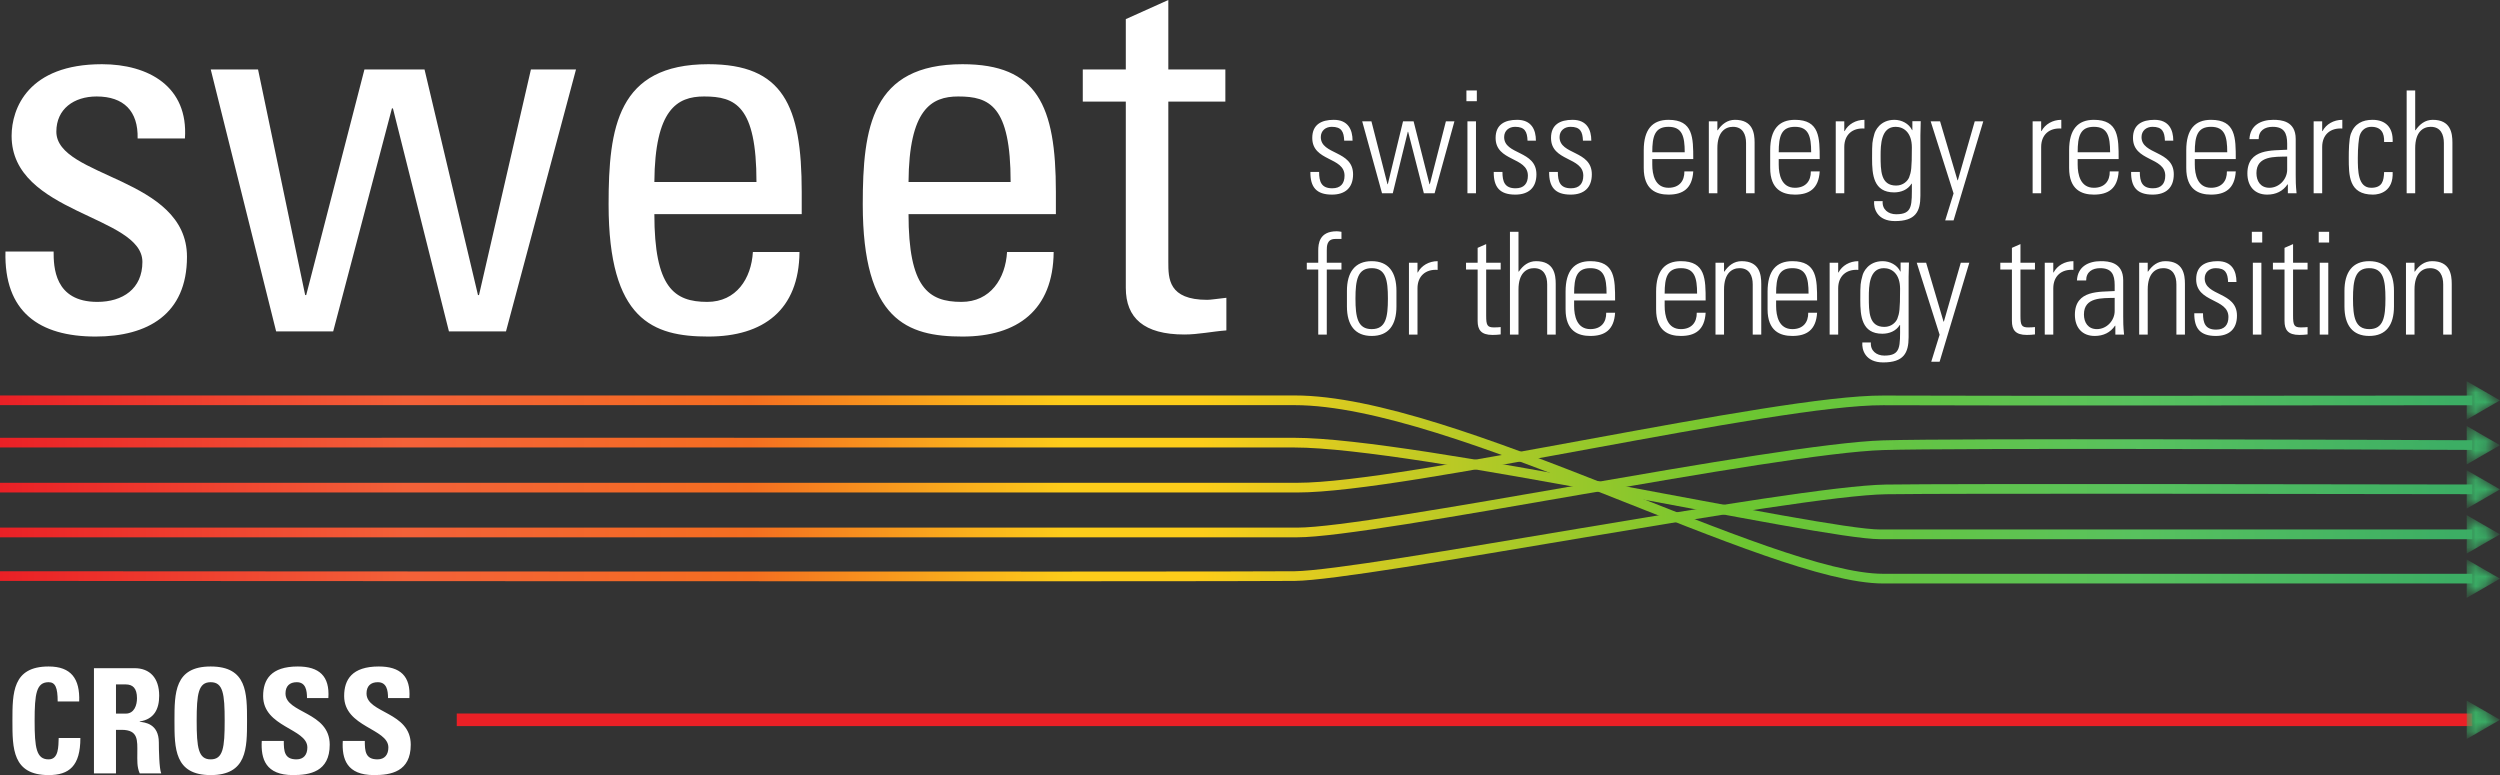 <svg width="258" height="80" viewBox="0 0 258 80" fill="none" xmlns="http://www.w3.org/2000/svg">
<rect x="0" y="0" width="258" height="80" fill="#333333" stroke="none"/>
<path d="M47.138 74.283H255.146" stroke="url(#paint0_linear_285_301)" stroke-width="1.3" stroke-miterlimit="10"/>
<mask id="mask0_285_301" style="mask-type:luminance" maskUnits="userSpaceOnUse" x="254" y="72" width="4" height="5">
<path d="M254.567 76.265L258 74.283L254.567 72.3V76.265Z" fill="white"/>
</mask>
<g mask="url(#mask0_285_301)">
<path d="M254.567 76.265L258 74.283L254.567 72.3V76.265Z" fill="url(#paint1_linear_285_301)"/>
</g>
<path d="M5.018 79.989C7.132 79.989 8.295 79.055 8.295 76.165H6.057C6.022 77.011 6.075 78.367 5.018 78.367C3.749 78.367 3.573 77.169 3.573 74.385C3.573 71.601 3.749 70.403 5.018 70.403C5.705 70.403 5.952 70.949 5.952 72.394H8.172C8.26 70.05 7.344 68.781 5.018 68.781C1.282 68.781 1.282 71.513 1.282 74.385C1.282 77.222 1.282 79.989 5.018 79.989ZM11.969 70.632H12.974C13.696 70.632 14.137 71.019 14.137 72.059C14.137 72.746 13.873 73.645 12.974 73.645H11.969V70.632ZM11.969 75.319H12.551C14.296 75.319 14.172 76.411 14.172 77.715C14.172 78.42 14.119 79.143 14.419 79.812H16.639C16.428 79.354 16.392 77.31 16.392 76.623C16.392 74.667 14.912 74.544 14.419 74.491V74.455C15.899 74.226 16.428 73.187 16.428 71.795C16.428 69.944 15.441 68.957 13.89 68.957H9.696V79.812H11.969V75.319ZM21.741 78.367C20.472 78.367 20.296 77.169 20.296 74.385C20.296 71.601 20.472 70.403 21.741 70.403C23.027 70.403 23.186 71.601 23.186 74.385C23.186 77.169 23.027 78.367 21.741 78.367ZM21.741 79.989C25.494 79.989 25.494 77.222 25.494 74.385C25.494 71.513 25.494 68.781 21.741 68.781C18.005 68.781 18.005 71.513 18.005 74.385C18.005 77.222 18.005 79.989 21.741 79.989ZM34.027 76.852C34.027 73.433 29.463 73.627 29.463 71.566C29.463 70.808 29.886 70.403 30.626 70.403C31.543 70.403 31.683 71.231 31.683 72.041H33.886C34.045 69.768 32.935 68.781 30.732 68.781C27.965 68.781 27.155 70.138 27.155 71.83C27.155 75.055 31.719 75.178 31.719 77.134C31.719 77.874 31.349 78.367 30.591 78.367C29.34 78.367 29.287 77.504 29.287 76.464H27.014C26.908 78.332 27.419 79.989 30.239 79.989C31.965 79.989 34.027 79.654 34.027 76.852ZM42.389 76.852C42.389 73.433 37.825 73.627 37.825 71.566C37.825 70.808 38.248 70.403 38.988 70.403C39.904 70.403 40.045 71.231 40.045 72.041H42.248C42.406 69.768 41.296 68.781 39.093 68.781C36.327 68.781 35.516 70.138 35.516 71.83C35.516 75.055 40.08 75.178 40.08 77.134C40.08 77.874 39.71 78.367 38.952 78.367C37.701 78.367 37.648 77.504 37.648 76.464H35.375C35.27 78.332 35.781 79.989 38.6 79.989C40.327 79.989 42.389 79.654 42.389 76.852Z" fill="#ffffff"/>
<path d="M0 41.311C0 41.311 121.548 41.311 133.606 41.311C149.992 41.311 182.63 59.716 194.36 59.716C202.319 59.716 243.837 59.716 255.147 59.716" stroke="url(#paint2_linear_285_301)" stroke-miterlimit="10"/>
<mask id="mask1_285_301" style="mask-type:luminance" maskUnits="userSpaceOnUse" x="254" y="57" width="4" height="5">
<path d="M254.564 61.699L257.997 59.716L254.564 57.735V61.699Z" fill="white"/>
</mask>
<g mask="url(#mask1_285_301)">
<path d="M254.564 61.699L257.997 59.716L254.564 57.735V61.699Z" fill="url(#paint3_linear_285_301)"/>
</g>
<path d="M0 45.681C0 45.681 99.8 45.669 133.574 45.681C146.039 45.684 187.902 55.144 194.028 55.144C195.724 55.144 242.96 55.144 255.149 55.144" stroke="url(#paint4_linear_285_301)" stroke-miterlimit="10"/>
<mask id="mask2_285_301" style="mask-type:luminance" maskUnits="userSpaceOnUse" x="254" y="53" width="4" height="5">
<path d="M254.566 57.127L257.997 55.144L254.566 53.162V57.127Z" fill="white"/>
</mask>
<g mask="url(#mask2_285_301)">
<path d="M254.566 57.127L257.997 55.144L254.566 53.162V57.127Z" fill="url(#paint5_linear_285_301)"/>
</g>
<path d="M0 50.324C0 50.324 100.419 50.324 133.891 50.324C145.172 50.324 183.129 41.26 194.36 41.32C204.012 41.371 244.076 41.334 255.149 41.322" stroke="url(#paint6_linear_285_301)" stroke-miterlimit="10"/>
<mask id="mask3_285_301" style="mask-type:luminance" maskUnits="userSpaceOnUse" x="254" y="39" width="4" height="5">
<path d="M254.564 43.302L257.997 41.32L254.564 39.337V43.302Z" fill="white"/>
</mask>
<g mask="url(#mask3_285_301)">
<path d="M254.564 43.302L257.997 41.32L254.564 39.337V43.302Z" fill="url(#paint7_linear_285_301)"/>
</g>
<path d="M0 54.95C0 54.95 128.84 54.947 133.891 54.95C141.721 54.956 183.311 46.271 194.36 45.945C201.942 45.72 243.785 45.883 255.147 45.933" stroke="url(#paint8_linear_285_301)" stroke-miterlimit="10"/>
<mask id="mask4_285_301" style="mask-type:luminance" maskUnits="userSpaceOnUse" x="254" y="43" width="4" height="5">
<path d="M254.564 47.928L257.997 45.945L254.564 43.963V47.928Z" fill="white"/>
</mask>
<g mask="url(#mask4_285_301)">
<path d="M254.564 47.928L257.997 45.945L254.564 43.963V47.928Z" fill="url(#paint9_linear_285_301)"/>
</g>
<path d="M0 59.452C0 59.452 127.351 59.534 133.606 59.452C140.981 59.355 185.024 50.65 194.647 50.506C201.623 50.402 243.739 50.478 255.147 50.5" stroke="url(#paint10_linear_285_301)" stroke-miterlimit="10"/>
<mask id="mask5_285_301" style="mask-type:luminance" maskUnits="userSpaceOnUse" x="254" y="48" width="4" height="5">
<path d="M254.564 52.489L257.997 50.506L254.564 48.524V52.489Z" fill="white"/>
</mask>
<g mask="url(#mask5_285_301)">
<path d="M254.564 52.489L257.997 50.506L254.564 48.524V52.489Z" fill="url(#paint11_linear_285_301)"/>
</g>
<path d="M19.296 26.503C19.296 18.256 5.815 18.362 5.815 13.586C5.815 11.242 7.63 9.956 9.974 9.956C12.758 9.956 14.273 11.454 14.203 14.291H19.084C19.454 8.934 15.331 6.626 10.52 6.626C2.908 6.626 1.198 11.19 1.198 14.027C1.198 22.097 14.696 22.203 14.696 27.031C14.696 29.816 12.652 31.155 10.044 31.155C5.586 31.155 5.533 27.507 5.533 25.956H0.564C0.405 32.177 4.035 34.732 9.868 34.732C15.225 34.732 19.296 32.441 19.296 26.503ZM28.498 34.203H34.384L40.446 11.19H40.551L46.331 34.203H52.217L59.442 7.172H54.79L49.433 30.45H49.327L43.812 7.172H37.609L31.6 30.45H31.494L26.631 7.172H21.749L28.498 34.203ZM67.53 18.785C67.583 11.295 69.874 9.956 72.658 9.956C75.883 9.956 78.068 10.908 78.068 18.785H67.53ZM82.737 22.097V19.807C82.737 10.855 80.799 6.626 73.099 6.626C63.724 6.626 62.807 13.163 62.807 21.093C62.807 33.023 67.371 34.732 73.099 34.732C78.773 34.732 82.456 32.001 82.508 26.009H77.698C77.539 28.741 75.988 31.155 72.993 31.155C69.557 31.155 67.53 29.657 67.53 22.097H82.737ZM93.76 18.785C93.813 11.295 96.103 9.956 98.888 9.956C102.112 9.956 104.297 10.908 104.297 18.785H93.76ZM108.967 22.097V19.807C108.967 10.855 107.029 6.626 99.328 6.626C89.954 6.626 89.037 13.163 89.037 21.093C89.037 33.023 93.601 34.732 99.328 34.732C105.002 34.732 108.685 32.001 108.738 26.009H103.927C103.769 28.741 102.218 31.155 99.222 31.155C95.786 31.155 93.76 29.657 93.76 22.097H108.967ZM111.743 7.172V10.485H116.183V29.71C116.183 32.811 118.051 34.521 122.227 34.521C123.672 34.521 125.117 34.203 126.562 34.098V30.732C125.611 30.838 124.906 30.943 124.589 30.943C120.571 30.943 120.571 28.741 120.571 27.031V10.485H126.457V7.172H120.571V0L116.183 1.974V7.172H111.743Z" fill="#ffffff"/>
<path d="M139.637 17.987C139.637 15.503 136.307 15.996 136.307 14.146C136.307 13.494 136.8 13.088 137.435 13.088C138.439 13.088 138.686 13.582 138.721 14.516H139.585C139.585 13.388 139.126 12.366 137.646 12.366C136.36 12.366 135.426 12.859 135.426 14.234C135.426 16.683 138.756 16.172 138.756 18.128C138.756 18.939 138.351 19.432 137.488 19.432C136.36 19.432 136.131 18.745 136.131 17.741H135.232C135.214 19.309 135.849 20.084 137.452 20.084C138.827 20.084 139.637 19.379 139.637 17.987ZM142.624 19.943H143.735L145.285 13.599H145.32L146.942 19.943H148.052L150.096 12.524H149.215L147.558 19.009H147.523L145.884 12.524H144.792L143.223 19.009H143.188L141.532 12.524H140.58L142.624 19.943ZM152.321 19.943V12.524H151.44V19.943H152.321ZM152.409 10.445V9.335H151.334V10.445H152.409ZM158.559 17.987C158.559 15.503 155.228 15.996 155.228 14.146C155.228 13.494 155.722 13.088 156.356 13.088C157.36 13.088 157.607 13.582 157.642 14.516H158.506C158.506 13.388 158.048 12.366 156.567 12.366C155.281 12.366 154.347 12.859 154.347 14.234C154.347 16.683 157.678 16.172 157.678 18.128C157.678 18.939 157.272 19.432 156.409 19.432C155.281 19.432 155.052 18.745 155.052 17.741H154.153C154.136 19.309 154.77 20.084 156.374 20.084C157.748 20.084 158.559 19.379 158.559 17.987ZM164.277 17.987C164.277 15.503 160.946 15.996 160.946 14.146C160.946 13.494 161.44 13.088 162.074 13.088C163.079 13.088 163.325 13.582 163.361 14.516H164.224C164.224 13.388 163.766 12.366 162.286 12.366C160.999 12.366 160.065 12.859 160.065 14.234C160.065 16.683 163.396 16.172 163.396 18.128C163.396 18.939 162.99 19.432 162.127 19.432C160.999 19.432 160.77 18.745 160.77 17.741H159.871C159.854 19.309 160.488 20.084 162.092 20.084C163.466 20.084 164.277 19.379 164.277 17.987ZM174.744 16.419C174.744 14.216 174.744 12.366 172.189 12.366C170.532 12.366 169.634 13.353 169.634 15.503V17.335C169.634 19.573 170.92 20.084 172.189 20.084C173.669 20.084 174.638 19.467 174.744 17.688H173.828C173.845 18.674 173.299 19.379 172.189 19.379C170.797 19.379 170.515 18.022 170.515 16.983V16.419H174.744ZM170.515 15.714C170.515 14.058 170.779 13.088 172.189 13.088C173.599 13.088 173.863 14.058 173.863 15.714H170.515ZM177.233 15.291C177.233 13.617 178.044 13.088 178.837 13.088C179.859 13.088 180.193 13.881 180.193 14.762V19.943H181.075V14.71C181.075 13.74 180.898 12.366 179.048 12.366C178.255 12.366 177.691 12.824 177.268 13.441H177.233V12.524H176.352V19.943H177.233L177.233 15.291ZM187.793 16.419C187.793 14.216 187.793 12.366 185.238 12.366C183.581 12.366 182.683 13.353 182.683 15.503V17.335C182.683 19.573 183.969 20.084 185.238 20.084C186.718 20.084 187.687 19.467 187.793 17.688H186.876C186.894 18.674 186.348 19.379 185.238 19.379C183.846 19.379 183.564 18.022 183.564 16.983V16.419H187.793ZM183.564 15.714C183.564 14.058 183.828 13.088 185.238 13.088C186.647 13.088 186.912 14.058 186.912 15.714H183.564ZM190.33 12.524H189.449V19.943H190.33V15.168C190.33 13.917 191.158 13.177 192.41 13.265V12.366C191.511 12.366 190.736 12.824 190.366 13.529H190.33L190.33 12.524ZM195.63 13.088C196.458 13.088 197.304 13.67 197.304 15.221C197.304 17.406 197.233 17.741 197.022 18.304C196.881 18.657 196.423 19.15 195.683 19.15C194.079 19.15 194.079 17.599 194.079 16.067C194.079 14.956 194.114 13.088 195.63 13.088ZM197.357 13.441L197.322 13.423C197.005 12.754 196.247 12.366 195.507 12.366C194.009 12.366 193.498 13.529 193.427 13.846C193.216 14.639 193.198 14.657 193.198 16.366C193.198 18.022 193.339 19.855 195.471 19.855C196.176 19.855 196.881 19.591 197.269 18.956H197.304C197.304 21.177 197.41 22.111 195.683 22.111C194.855 22.111 194.22 21.6 194.291 20.754H193.41C193.339 21.494 193.709 22.816 195.559 22.816C197.674 22.816 198.185 21.846 198.185 20.207V13.97C198.185 13.582 198.203 13.212 198.22 12.507H197.357L197.357 13.441ZM200.745 22.745H201.608L204.674 12.524H203.793L202.049 18.604H202.013L200.216 12.524H199.247L201.608 19.961L200.745 22.745ZM210.648 12.524H209.767V19.943H210.648V15.168C210.648 13.917 211.476 13.177 212.727 13.265V12.366C211.829 12.366 211.053 12.824 210.683 13.529H210.648L210.648 12.524ZM218.644 16.419C218.644 14.216 218.644 12.366 216.089 12.366C214.432 12.366 213.533 13.353 213.533 15.503V17.335C213.533 19.573 214.82 20.084 216.089 20.084C217.569 20.084 218.538 19.467 218.644 17.688H217.727C217.745 18.674 217.199 19.379 216.089 19.379C214.696 19.379 214.415 18.022 214.415 16.983V16.419H218.644ZM214.415 15.714C214.415 14.058 214.679 13.088 216.089 13.088C217.498 13.088 217.763 14.058 217.763 15.714H214.415ZM224.335 17.987C224.335 15.503 221.005 15.996 221.005 14.146C221.005 13.494 221.498 13.088 222.133 13.088C223.137 13.088 223.384 13.582 223.419 14.516H224.283C224.283 13.388 223.824 12.366 222.344 12.366C221.058 12.366 220.124 12.859 220.124 14.234C220.124 16.683 223.454 16.172 223.454 18.128C223.454 18.939 223.049 19.432 222.186 19.432C221.058 19.432 220.829 18.745 220.829 17.741H219.93C219.912 19.309 220.547 20.084 222.15 20.084C223.525 20.084 224.335 19.379 224.335 17.987ZM230.732 16.419C230.732 14.216 230.732 12.366 228.177 12.366C226.521 12.366 225.622 13.353 225.622 15.503V17.335C225.622 19.573 226.908 20.084 228.177 20.084C229.657 20.084 230.626 19.467 230.732 17.688H229.816C229.833 18.674 229.287 19.379 228.177 19.379C226.785 19.379 226.503 18.022 226.503 16.983V16.419H230.732ZM226.503 15.714C226.503 14.058 226.767 13.088 228.177 13.088C229.587 13.088 229.851 14.058 229.851 15.714H226.503ZM236.036 17.511C236.036 18.481 235.226 19.379 234.204 19.379C233.287 19.379 232.864 18.692 232.864 17.864C232.864 16.049 234.767 16.19 236.036 16.155V17.511ZM236.107 19.943H237.005C236.917 19.08 236.917 18.604 236.917 18.075V14.339C236.917 12.454 235.367 12.366 234.609 12.366C233.322 12.366 232.212 12.93 232.142 14.357H233.093C233.093 13.476 233.728 13.088 234.538 13.088C235.719 13.088 236.036 13.74 236.036 14.833V15.45C234.538 15.555 231.93 15.291 231.93 17.899C231.93 19.186 232.653 20.084 233.974 20.084C234.873 20.084 235.596 19.732 236.071 19.027H236.107L236.107 19.943ZM239.649 12.524H238.768V19.943H239.649V15.168C239.649 13.917 240.477 13.177 241.728 13.265V12.366C240.829 12.366 240.054 12.824 239.684 13.529H239.649L239.649 12.524ZM246.922 14.657C246.992 13.088 246.129 12.366 244.843 12.366C243.821 12.366 242.992 12.754 242.605 13.811C242.411 14.375 242.393 15.538 242.393 16.278C242.393 18.111 242.393 20.084 244.895 20.084C245.6 20.084 247.01 19.749 246.922 17.758H246.041C246.006 18.657 245.865 19.379 244.702 19.379C243.327 19.379 243.327 17.599 243.327 16.278C243.327 15.291 243.415 14.269 243.539 13.934C243.732 13.388 244.173 13.088 244.719 13.088C245.741 13.088 246.076 13.723 246.041 14.657H246.922ZM249.248 19.943V15.291C249.248 13.617 250.059 13.088 250.852 13.088C251.874 13.088 252.208 13.881 252.208 14.762V19.943H253.089V14.71C253.089 13.74 252.913 12.366 251.063 12.366C250.27 12.366 249.706 12.824 249.283 13.441H249.248V9.335H248.367V19.943H249.248ZM136.043 34.529H136.924V27.816H138.439V27.111H136.924V25.842C136.924 25.419 136.924 24.661 137.787 24.661H138.439V23.921C138.228 23.886 138.069 23.868 137.946 23.868C136.148 23.868 136.043 25.155 136.043 25.86V27.111H134.862V27.816H136.043V34.529ZM141.558 34.67C143.303 34.67 144.113 33.543 144.113 31.622V30.018C144.113 28.098 143.303 26.952 141.558 26.952C139.831 26.952 139.003 28.098 139.003 30.018V31.622C139.003 33.543 139.831 34.67 141.558 34.67ZM141.558 27.675C143.021 27.675 143.232 28.89 143.232 30.811C143.232 32.75 143.021 33.965 141.558 33.965C140.113 33.965 139.884 32.75 139.884 30.811C139.884 28.89 140.113 27.675 141.558 27.675ZM146.285 27.111H145.404V34.529H146.285V29.754C146.285 28.503 147.113 27.763 148.365 27.851V26.952C147.466 26.952 146.691 27.41 146.32 28.115H146.285V27.111ZM152.492 27.816V33.12C152.492 34.036 152.845 34.565 154.025 34.565C154.307 34.565 154.607 34.547 154.871 34.512V33.754C154.677 33.772 154.466 33.789 154.184 33.789C153.479 33.789 153.373 33.56 153.373 32.573V27.816H154.871V27.111H153.373V25.19L152.492 25.578V27.111H151.294V27.816H152.492ZM156.708 34.529V29.877C156.708 28.203 157.519 27.675 158.312 27.675C159.334 27.675 159.669 28.468 159.669 29.349V34.529H160.55V29.296C160.55 28.327 160.374 26.952 158.523 26.952C157.73 26.952 157.167 27.41 156.744 28.027H156.708V23.921H155.827V34.529H156.708ZM166.678 31.005C166.678 28.802 166.678 26.952 164.123 26.952C162.466 26.952 161.568 27.939 161.568 30.089V31.921C161.568 34.159 162.854 34.67 164.123 34.67C165.603 34.67 166.572 34.054 166.678 32.274H165.761C165.779 33.261 165.233 33.965 164.123 33.965C162.731 33.965 162.449 32.609 162.449 31.569V31.005H166.678ZM162.449 30.3C162.449 28.644 162.713 27.675 164.123 27.675C165.532 27.675 165.797 28.644 165.797 30.3H162.449ZM176.022 31.005C176.022 28.802 176.022 26.952 173.466 26.952C171.81 26.952 170.911 27.939 170.911 30.089V31.921C170.911 34.159 172.198 34.67 173.466 34.67C174.947 34.67 175.916 34.054 176.022 32.274H175.105C175.123 33.261 174.577 33.965 173.466 33.965C172.074 33.965 171.792 32.609 171.792 31.569V31.005H176.022ZM171.792 30.3C171.792 28.644 172.057 27.675 173.466 27.675C174.876 27.675 175.14 28.644 175.14 30.3H171.792ZM177.92 29.877C177.92 28.203 178.731 27.675 179.524 27.675C180.546 27.675 180.881 28.468 180.881 29.349V34.529H181.762V29.296C181.762 28.327 181.586 26.952 179.735 26.952C178.942 26.952 178.378 27.41 177.956 28.027H177.92V27.111H177.039V34.529H177.92L177.92 29.877ZM187.524 31.005C187.524 28.802 187.524 26.952 184.969 26.952C183.312 26.952 182.414 27.939 182.414 30.089V31.921C182.414 34.159 183.7 34.67 184.969 34.67C186.449 34.67 187.418 34.054 187.524 32.274H186.608C186.625 33.261 186.079 33.965 184.969 33.965C183.577 33.965 183.295 32.609 183.295 31.569V31.005H187.524ZM183.295 30.3C183.295 28.644 183.559 27.675 184.969 27.675C186.379 27.675 186.643 28.644 186.643 30.3H183.295ZM189.7 27.111H188.819V34.529H189.7V29.754C189.7 28.503 190.529 27.763 191.78 27.851V26.952C190.881 26.952 190.106 27.41 189.736 28.115H189.7L189.7 27.111ZM194.414 27.675C195.242 27.675 196.088 28.256 196.088 29.807C196.088 31.992 196.018 32.327 195.806 32.891C195.665 33.243 195.207 33.736 194.467 33.736C192.863 33.736 192.863 32.186 192.863 30.653C192.863 29.543 192.899 27.675 194.414 27.675ZM196.141 28.027L196.106 28.009C195.789 27.34 195.031 26.952 194.291 26.952C192.793 26.952 192.282 28.115 192.211 28.432C192 29.225 191.982 29.243 191.982 30.952C191.982 32.609 192.123 34.441 194.256 34.441C194.96 34.441 195.665 34.177 196.053 33.543H196.088C196.088 35.763 196.194 36.697 194.467 36.697C193.639 36.697 193.004 36.186 193.075 35.34H192.194C192.123 36.08 192.493 37.402 194.344 37.402C196.458 37.402 196.969 36.432 196.969 34.794V28.556C196.969 28.168 196.987 27.798 197.004 27.093H196.141L196.141 28.027ZM199.304 37.331H200.167L203.234 27.111H202.353L200.608 33.19H200.573L198.775 27.111H197.806L200.168 34.547L199.304 37.331ZM207.63 27.816V33.12C207.63 34.036 207.983 34.565 209.163 34.565C209.445 34.565 209.745 34.547 210.009 34.512V33.754C209.815 33.772 209.604 33.789 209.322 33.789C208.617 33.789 208.511 33.56 208.511 32.573V27.816H210.009V27.111H208.511V25.19L207.63 25.578V27.111H206.432V27.816H207.63ZM211.899 27.111H211.018V34.529H211.899V29.754C211.899 28.503 212.727 27.763 213.978 27.851V26.952C213.08 26.952 212.304 27.41 211.934 28.115H211.899L211.899 27.111ZM218.234 32.098C218.234 33.067 217.423 33.965 216.401 33.965C215.485 33.965 215.062 33.278 215.062 32.45C215.062 30.635 216.965 30.776 218.234 30.741V32.098ZM218.305 34.529H219.203C219.115 33.666 219.115 33.19 219.115 32.661V28.926C219.115 27.04 217.564 26.952 216.807 26.952C215.52 26.952 214.41 27.516 214.34 28.943H215.291C215.291 28.062 215.926 27.675 216.736 27.675C217.917 27.675 218.234 28.327 218.234 29.419V30.036C216.736 30.142 214.128 29.877 214.128 32.485C214.128 33.772 214.851 34.67 216.172 34.67C217.071 34.67 217.793 34.318 218.269 33.613H218.304L218.305 34.529ZM221.644 29.877C221.644 28.203 222.454 27.675 223.247 27.675C224.269 27.675 224.604 28.468 224.604 29.349V34.529H225.485V29.296C225.485 28.327 225.309 26.952 223.459 26.952C222.666 26.952 222.102 27.41 221.679 28.027H221.644V27.111H220.763V34.529H221.644L221.644 29.877ZM230.855 32.573C230.855 30.089 227.525 30.582 227.525 28.732C227.525 28.08 228.018 27.675 228.653 27.675C229.657 27.675 229.904 28.168 229.939 29.102H230.803C230.803 27.974 230.344 26.952 228.864 26.952C227.578 26.952 226.644 27.446 226.644 28.82C226.644 31.269 229.974 30.758 229.974 32.714C229.974 33.525 229.569 34.018 228.706 34.018C227.578 34.018 227.349 33.331 227.349 32.327H226.45C226.432 33.895 227.067 34.67 228.67 34.67C230.045 34.67 230.855 33.965 230.855 32.573ZM233.375 34.529V27.111H232.494V34.529H233.375ZM233.463 25.031V23.921H232.389V25.031H233.463ZM235.763 27.816V33.12C235.763 34.036 236.115 34.565 237.296 34.565C237.578 34.565 237.878 34.547 238.142 34.512V33.754C237.948 33.772 237.737 33.789 237.455 33.789C236.75 33.789 236.644 33.56 236.644 32.573V27.816H238.142V27.111H236.644V25.19L235.763 25.578V27.111H234.565V27.816H235.763ZM240.279 34.529V27.111H239.397V34.529H240.279ZM240.367 25.031V23.921H239.292V25.031H240.367ZM244.503 34.67C246.248 34.67 247.058 33.543 247.058 31.622V30.018C247.058 28.098 246.248 26.952 244.503 26.952C242.776 26.952 241.948 28.098 241.948 30.018V31.622C241.948 33.543 242.776 34.67 244.503 34.67ZM244.503 27.675C245.966 27.675 246.177 28.89 246.177 30.811C246.177 32.75 245.966 33.965 244.503 33.965C243.058 33.965 242.829 32.75 242.829 30.811C242.829 28.89 243.058 27.675 244.503 27.675ZM249.177 29.877C249.177 28.203 249.988 27.675 250.781 27.675C251.803 27.675 252.138 28.468 252.138 29.349V34.529H253.019V29.296C253.019 28.327 252.843 26.952 250.992 26.952C250.2 26.952 249.636 27.41 249.213 28.027H249.178V27.111H248.296V34.529H249.178L249.177 29.877Z" fill="#ffffff"/>
<defs>
<linearGradient id="paint0_linear_285_301" x1="nan" y1="nan" x2="nan" y2="nan" gradientUnits="userSpaceOnUse">
<stop stop-color="#EA2026"/>
<stop offset="0.162" stop-color="#F36138"/>
<stop offset="0.164" stop-color="#F36138"/>
<stop offset="0.167" stop-color="#F36138"/>
<stop offset="0.3" stop-color="#F46E20"/>
<stop offset="0.426" stop-color="#FCCC1A"/>
<stop offset="0.462" stop-color="#FCCC1A"/>
<stop offset="0.481" stop-color="#FCCC1A"/>
<stop offset="0.699" stop-color="#6CC631"/>
<stop offset="0.854" stop-color="#58C25E"/>
<stop offset="1" stop-color="#38AB65"/>
</linearGradient>
<linearGradient id="paint1_linear_285_301" x1="47.137" y1="74.283" x2="258" y2="74.283" gradientUnits="userSpaceOnUse">
<stop stop-color="#EA2026"/>
<stop offset="0.162" stop-color="#F36138"/>
<stop offset="0.164" stop-color="#F36138"/>
<stop offset="0.167" stop-color="#F36138"/>
<stop offset="0.3" stop-color="#F46E20"/>
<stop offset="0.426" stop-color="#FCCC1A"/>
<stop offset="0.462" stop-color="#FCCC1A"/>
<stop offset="0.481" stop-color="#FCCC1A"/>
<stop offset="0.699" stop-color="#6CC631"/>
<stop offset="0.854" stop-color="#58C25E"/>
<stop offset="1" stop-color="#38AB65"/>
</linearGradient>
<linearGradient id="paint2_linear_285_301" x1="0" y1="50.514" x2="257.997" y2="50.514" gradientUnits="userSpaceOnUse">
<stop stop-color="#EA2026"/>
<stop offset="0.162" stop-color="#F36138"/>
<stop offset="0.164" stop-color="#F36138"/>
<stop offset="0.167" stop-color="#F36138"/>
<stop offset="0.3" stop-color="#F46E20"/>
<stop offset="0.426" stop-color="#FCCC1A"/>
<stop offset="0.462" stop-color="#FCCC1A"/>
<stop offset="0.481" stop-color="#FCCC1A"/>
<stop offset="0.699" stop-color="#6CC631"/>
<stop offset="0.854" stop-color="#58C25E"/>
<stop offset="1" stop-color="#38AB65"/>
</linearGradient>
<linearGradient id="paint3_linear_285_301" x1="0.001" y1="59.717" x2="257.997" y2="59.717" gradientUnits="userSpaceOnUse">
<stop stop-color="#EA2026"/>
<stop offset="0.162" stop-color="#F36138"/>
<stop offset="0.164" stop-color="#F36138"/>
<stop offset="0.167" stop-color="#F36138"/>
<stop offset="0.3" stop-color="#F46E20"/>
<stop offset="0.426" stop-color="#FCCC1A"/>
<stop offset="0.462" stop-color="#FCCC1A"/>
<stop offset="0.481" stop-color="#FCCC1A"/>
<stop offset="0.699" stop-color="#6CC631"/>
<stop offset="0.854" stop-color="#58C25E"/>
<stop offset="1" stop-color="#38AB65"/>
</linearGradient>
<linearGradient id="paint4_linear_285_301" x1="-6.01482e-05" y1="50.41" x2="257.997" y2="50.41" gradientUnits="userSpaceOnUse">
<stop stop-color="#EA2026"/>
<stop offset="0.162" stop-color="#F36138"/>
<stop offset="0.164" stop-color="#F36138"/>
<stop offset="0.167" stop-color="#F36138"/>
<stop offset="0.3" stop-color="#F46E20"/>
<stop offset="0.426" stop-color="#FCCC1A"/>
<stop offset="0.462" stop-color="#FCCC1A"/>
<stop offset="0.481" stop-color="#FCCC1A"/>
<stop offset="0.699" stop-color="#6CC631"/>
<stop offset="0.854" stop-color="#58C25E"/>
<stop offset="1" stop-color="#38AB65"/>
</linearGradient>
<linearGradient id="paint5_linear_285_301" x1="0.001" y1="55.144" x2="257.997" y2="55.144" gradientUnits="userSpaceOnUse">
<stop stop-color="#EA2026"/>
<stop offset="0.162" stop-color="#F36138"/>
<stop offset="0.164" stop-color="#F36138"/>
<stop offset="0.167" stop-color="#F36138"/>
<stop offset="0.3" stop-color="#F46E20"/>
<stop offset="0.426" stop-color="#FCCC1A"/>
<stop offset="0.462" stop-color="#FCCC1A"/>
<stop offset="0.481" stop-color="#FCCC1A"/>
<stop offset="0.699" stop-color="#6CC631"/>
<stop offset="0.854" stop-color="#58C25E"/>
<stop offset="1" stop-color="#38AB65"/>
</linearGradient>
<linearGradient id="paint6_linear_285_301" x1="0" y1="45.822" x2="257.998" y2="45.822" gradientUnits="userSpaceOnUse">
<stop stop-color="#EA2026"/>
<stop offset="0.162" stop-color="#F36138"/>
<stop offset="0.164" stop-color="#F36138"/>
<stop offset="0.167" stop-color="#F36138"/>
<stop offset="0.3" stop-color="#F46E20"/>
<stop offset="0.426" stop-color="#FCCC1A"/>
<stop offset="0.462" stop-color="#FCCC1A"/>
<stop offset="0.481" stop-color="#FCCC1A"/>
<stop offset="0.699" stop-color="#6CC631"/>
<stop offset="0.854" stop-color="#58C25E"/>
<stop offset="1" stop-color="#38AB65"/>
</linearGradient>
<linearGradient id="paint7_linear_285_301" x1="0.001" y1="41.32" x2="257.997" y2="41.32" gradientUnits="userSpaceOnUse">
<stop stop-color="#EA2026"/>
<stop offset="0.162" stop-color="#F36138"/>
<stop offset="0.164" stop-color="#F36138"/>
<stop offset="0.167" stop-color="#F36138"/>
<stop offset="0.3" stop-color="#F46E20"/>
<stop offset="0.426" stop-color="#FCCC1A"/>
<stop offset="0.462" stop-color="#FCCC1A"/>
<stop offset="0.481" stop-color="#FCCC1A"/>
<stop offset="0.699" stop-color="#6CC631"/>
<stop offset="0.854" stop-color="#58C25E"/>
<stop offset="1" stop-color="#38AB65"/>
</linearGradient>
<linearGradient id="paint8_linear_285_301" x1="0" y1="50.39" x2="258" y2="50.39" gradientUnits="userSpaceOnUse">
<stop stop-color="#EA2026"/>
<stop offset="0.162" stop-color="#F36138"/>
<stop offset="0.164" stop-color="#F36138"/>
<stop offset="0.167" stop-color="#F36138"/>
<stop offset="0.3" stop-color="#F46E20"/>
<stop offset="0.426" stop-color="#FCCC1A"/>
<stop offset="0.462" stop-color="#FCCC1A"/>
<stop offset="0.481" stop-color="#FCCC1A"/>
<stop offset="0.699" stop-color="#6CC631"/>
<stop offset="0.854" stop-color="#58C25E"/>
<stop offset="1" stop-color="#38AB65"/>
</linearGradient>
<linearGradient id="paint9_linear_285_301" x1="0.001" y1="45.945" x2="258" y2="45.945" gradientUnits="userSpaceOnUse">
<stop stop-color="#EA2026"/>
<stop offset="0.162" stop-color="#F36138"/>
<stop offset="0.164" stop-color="#F36138"/>
<stop offset="0.167" stop-color="#F36138"/>
<stop offset="0.3" stop-color="#F46E20"/>
<stop offset="0.426" stop-color="#FCCC1A"/>
<stop offset="0.462" stop-color="#FCCC1A"/>
<stop offset="0.481" stop-color="#FCCC1A"/>
<stop offset="0.699" stop-color="#6CC631"/>
<stop offset="0.854" stop-color="#58C25E"/>
<stop offset="1" stop-color="#38AB65"/>
</linearGradient>
<linearGradient id="paint10_linear_285_301" x1="-0" y1="54.971" x2="257.999" y2="54.971" gradientUnits="userSpaceOnUse">
<stop stop-color="#EA2026"/>
<stop offset="0.162" stop-color="#F36138"/>
<stop offset="0.164" stop-color="#F36138"/>
<stop offset="0.167" stop-color="#F36138"/>
<stop offset="0.3" stop-color="#F46E20"/>
<stop offset="0.426" stop-color="#FCCC1A"/>
<stop offset="0.462" stop-color="#FCCC1A"/>
<stop offset="0.481" stop-color="#FCCC1A"/>
<stop offset="0.699" stop-color="#6CC631"/>
<stop offset="0.854" stop-color="#58C25E"/>
<stop offset="1" stop-color="#38AB65"/>
</linearGradient>
<linearGradient id="paint11_linear_285_301" x1="0.001" y1="50.506" x2="257.998" y2="50.506" gradientUnits="userSpaceOnUse">
<stop stop-color="#EA2026"/>
<stop offset="0.162" stop-color="#F36138"/>
<stop offset="0.164" stop-color="#F36138"/>
<stop offset="0.167" stop-color="#F36138"/>
<stop offset="0.3" stop-color="#F46E20"/>
<stop offset="0.426" stop-color="#FCCC1A"/>
<stop offset="0.462" stop-color="#FCCC1A"/>
<stop offset="0.481" stop-color="#FCCC1A"/>
<stop offset="0.699" stop-color="#6CC631"/>
<stop offset="0.854" stop-color="#58C25E"/>
<stop offset="1" stop-color="#38AB65"/>
</linearGradient>
</defs>
</svg>
